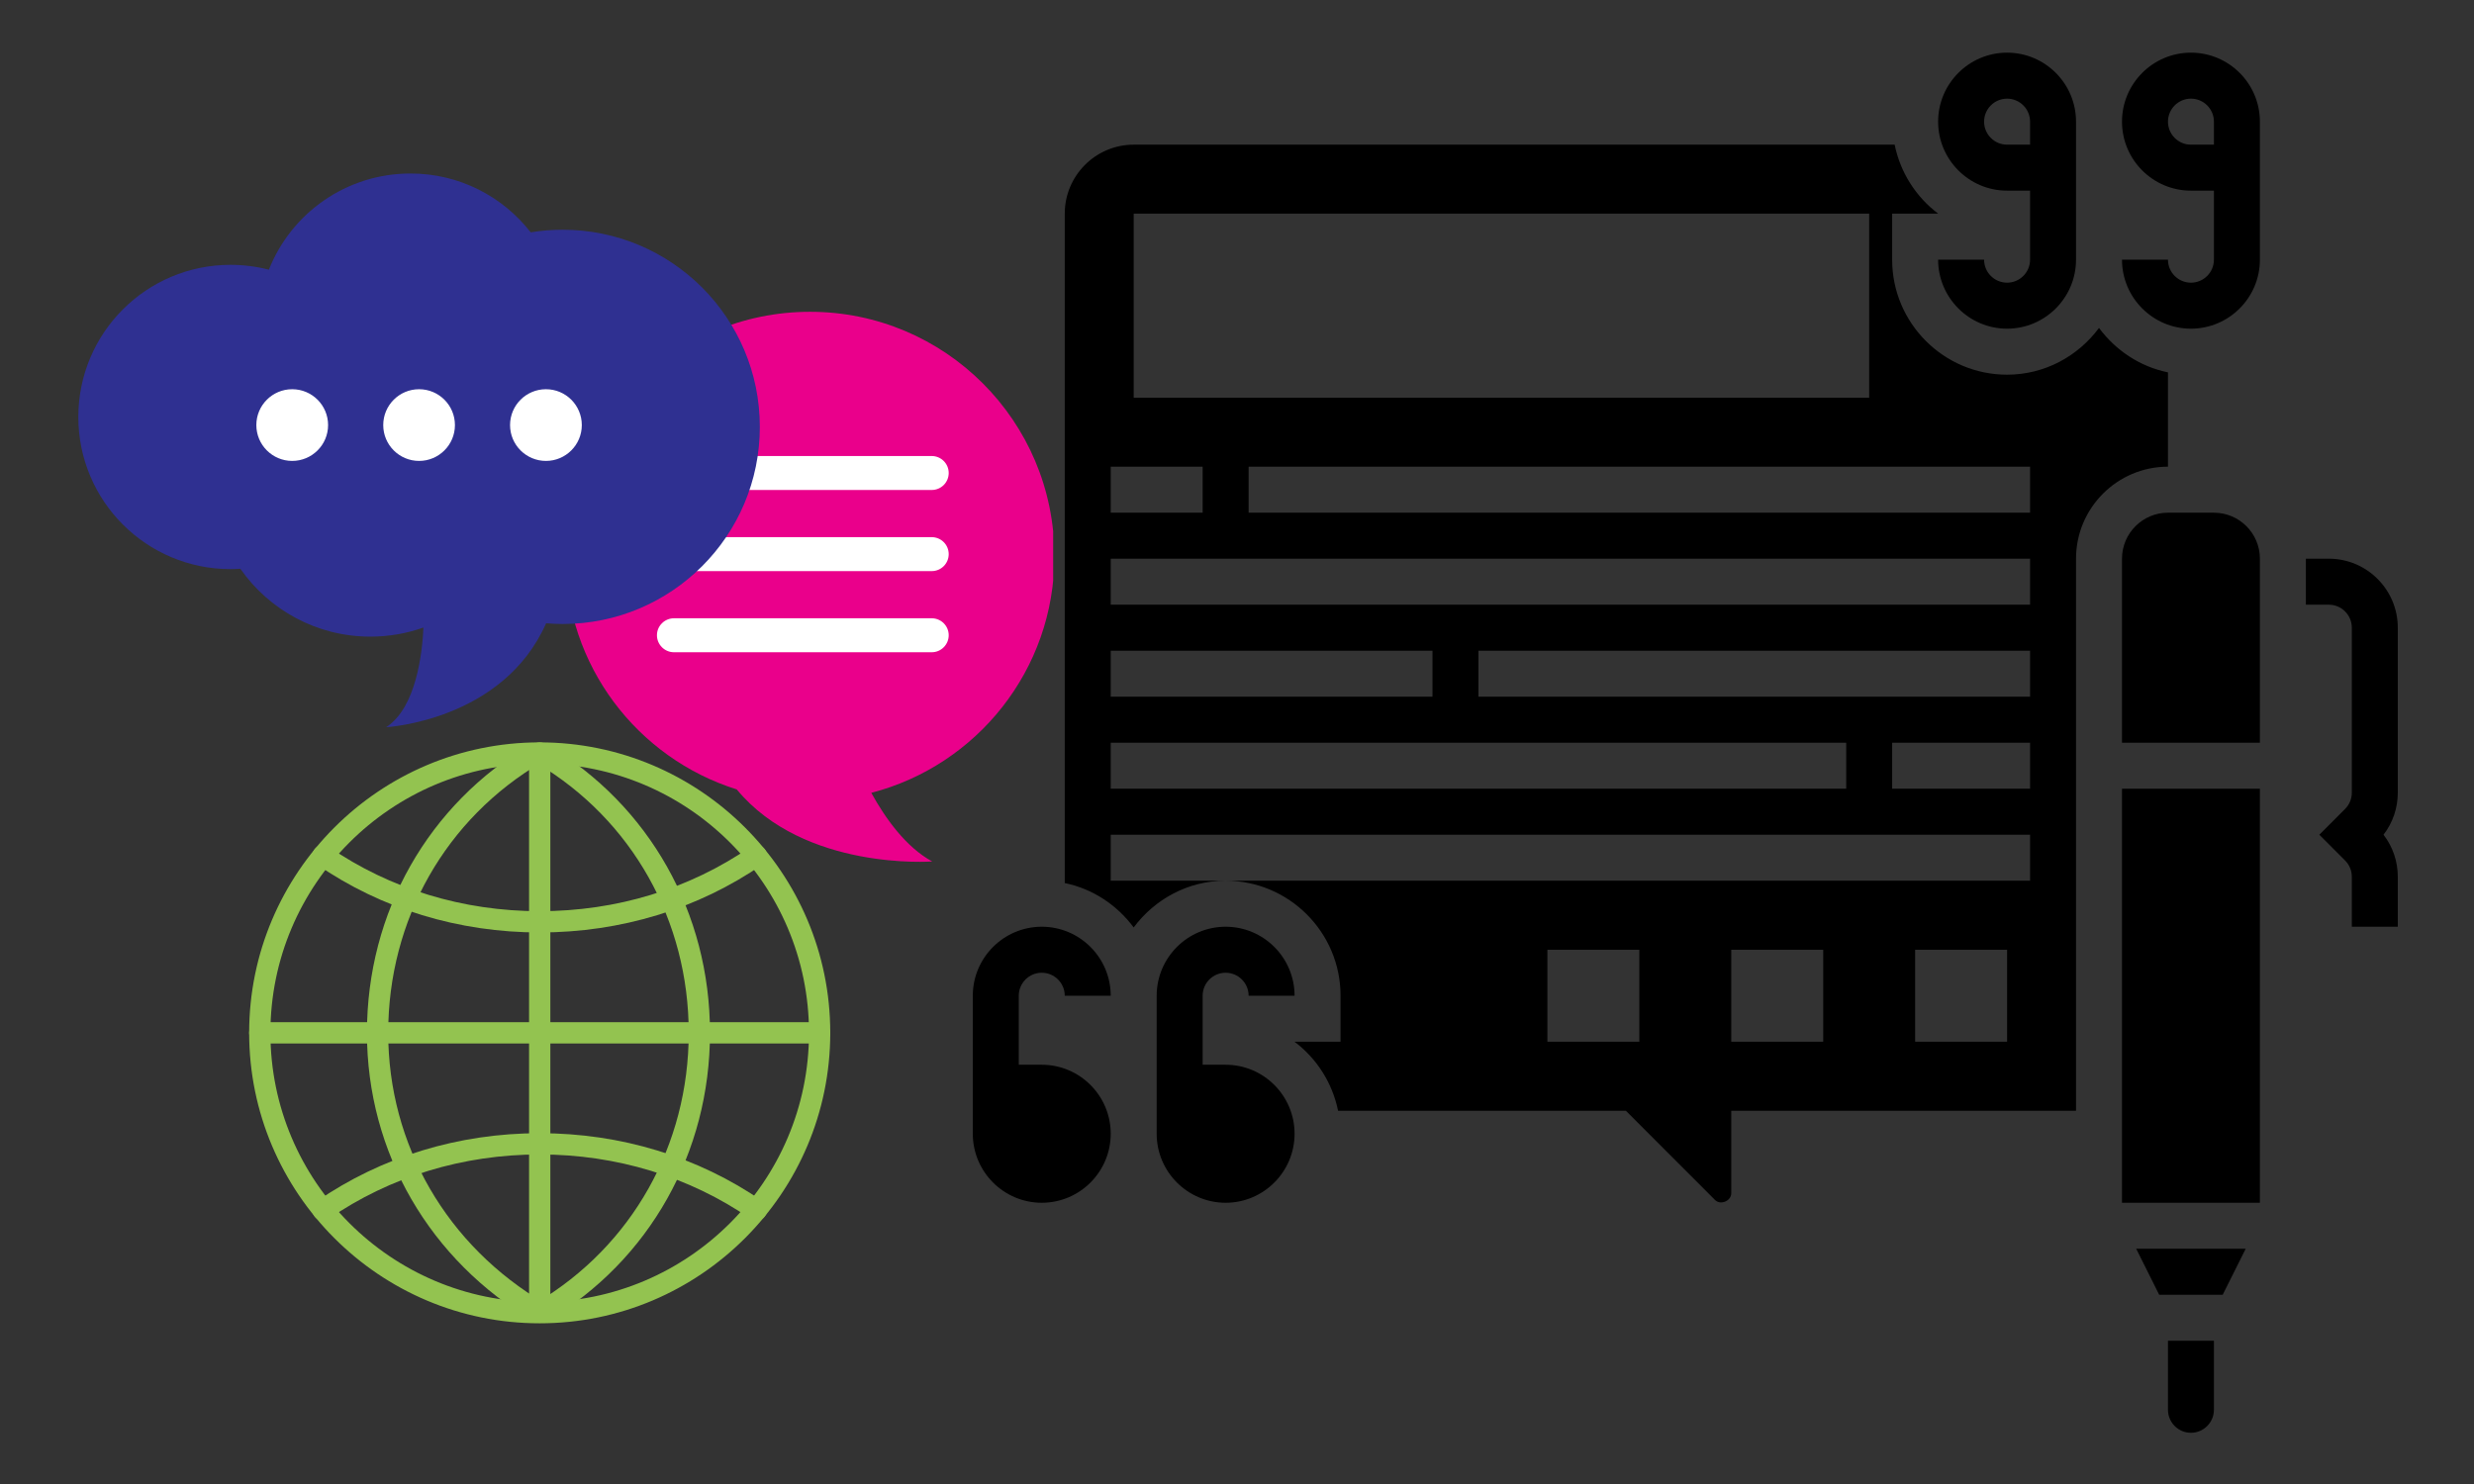 <?xml version="1.0" encoding="UTF-8"?> <svg xmlns="http://www.w3.org/2000/svg" xmlns:xlink="http://www.w3.org/1999/xlink" width="500" zoomAndPan="magnify" viewBox="0 0 375 225" height="300" preserveAspectRatio="xMidYMid meet" version="1.0"><rect x="0" y="0" width="375" height="225" fill="#333333" stroke="none"/><defs><clipPath id="6bb6513cc9"><path d="M 349 84 L 363.453 84 L 363.453 141 L 349 141 Z M 349 84 " clip-rule="nonzero"></path></clipPath><clipPath id="570d58bf3d"><path d="M 321 8.035 L 343 8.035 L 343 50 L 321 50 Z M 321 8.035 " clip-rule="nonzero"></path></clipPath><clipPath id="7e6ec1505c"><path d="M 293 8.035 L 315 8.035 L 315 50 L 293 50 Z M 293 8.035 " clip-rule="nonzero"></path></clipPath><clipPath id="5c04dfd619"><path d="M 147.453 140 L 169 140 L 169 183 L 147.453 183 Z M 147.453 140 " clip-rule="nonzero"></path></clipPath><clipPath id="d15d64d623"><path d="M 328 203 L 336 203 L 336 217.234 L 328 217.234 Z M 328 203 " clip-rule="nonzero"></path></clipPath><clipPath id="7c64b126fa"><path d="M 37.738 112.5 L 126 112.5 L 126 201 L 37.738 201 Z M 37.738 112.5 " clip-rule="nonzero"></path></clipPath><clipPath id="64d67975a5"><path d="M 55 112.5 L 83 112.5 L 83 201 L 55 201 Z M 55 112.5 " clip-rule="nonzero"></path></clipPath><clipPath id="ba9040a8b2"><path d="M 80 112.5 L 108 112.5 L 108 201 L 80 201 Z M 80 112.5 " clip-rule="nonzero"></path></clipPath><clipPath id="c2f21f4839"><path d="M 80 112.5 L 84 112.5 L 84 201 L 80 201 Z M 80 112.5 " clip-rule="nonzero"></path></clipPath><clipPath id="fca07d27af"><path d="M 37.738 154 L 126 154 L 126 159 L 37.738 159 Z M 37.738 154 " clip-rule="nonzero"></path></clipPath><clipPath id="59402bb29d"><path d="M 85 47 L 159.633 47 L 159.633 131 L 85 131 Z M 85 47 " clip-rule="nonzero"></path></clipPath><clipPath id="598651a852"><path d="M 11.883 26.32 L 116 26.32 L 116 111 L 11.883 111 Z M 11.883 26.32 " clip-rule="nonzero"></path></clipPath></defs><g clip-path="url(#6bb6513cc9)"><path fill="#000000" d="M 363.449 95.172 C 363.449 89.402 358.762 84.707 353 84.707 L 349.516 84.707 L 349.516 91.684 L 353 91.684 C 354.922 91.684 356.48 93.25 356.48 95.172 L 356.48 120.18 C 356.48 121.109 356.121 121.988 355.461 122.648 L 351.555 126.559 L 355.461 130.469 C 356.121 131.125 356.48 132.004 356.48 132.938 L 356.48 140.508 L 363.449 140.508 L 363.449 132.938 C 363.449 130.602 362.691 128.379 361.285 126.559 C 362.691 124.738 363.449 122.516 363.449 120.18 Z M 363.449 95.172 " fill-opacity="1" fill-rule="nonzero"></path></g><g clip-path="url(#570d58bf3d)"><path fill="#000000" d="M 332.094 7.984 C 326.332 7.984 321.645 12.676 321.645 18.445 C 321.645 24.215 326.332 28.906 332.094 28.906 L 335.578 28.906 L 335.578 39.371 C 335.578 41.293 334.02 42.859 332.094 42.859 C 330.172 42.859 328.613 41.293 328.613 39.371 L 321.645 39.371 C 321.645 45.137 326.332 49.832 332.094 49.832 C 337.859 49.832 342.547 45.137 342.547 39.371 L 342.547 18.445 C 342.547 12.676 337.859 7.984 332.094 7.984 Z M 335.578 21.934 L 332.094 21.934 C 330.172 21.934 328.613 20.367 328.613 18.445 C 328.613 16.523 330.172 14.957 332.094 14.957 C 334.02 14.957 335.578 16.523 335.578 18.445 Z M 335.578 21.934 " fill-opacity="1" fill-rule="nonzero"></path></g><g clip-path="url(#7e6ec1505c)"><path fill="#000000" d="M 304.227 28.906 L 307.711 28.906 L 307.711 39.371 C 307.711 41.293 306.148 42.859 304.227 42.859 C 302.301 42.859 300.742 41.293 300.742 39.371 L 293.773 39.371 C 293.773 45.137 298.465 49.832 304.227 49.832 C 309.988 49.832 314.676 45.137 314.676 39.371 L 314.676 18.445 C 314.676 12.676 309.988 7.984 304.227 7.984 C 298.465 7.984 293.773 12.676 293.773 18.445 C 293.773 24.215 298.465 28.906 304.227 28.906 Z M 304.227 14.957 C 306.148 14.957 307.711 16.523 307.711 18.445 L 307.711 21.934 L 304.227 21.934 C 302.301 21.934 300.742 20.367 300.742 18.445 C 300.742 16.523 302.301 14.957 304.227 14.957 Z M 304.227 14.957 " fill-opacity="1" fill-rule="nonzero"></path></g><g clip-path="url(#5c04dfd619)"><path fill="#000000" d="M 157.906 147.484 C 159.828 147.484 161.391 149.047 161.391 150.969 L 168.359 150.969 C 168.359 145.203 163.668 140.508 157.906 140.508 C 152.145 140.508 147.453 145.203 147.453 150.969 L 147.453 171.895 C 147.453 177.664 152.145 182.359 157.906 182.359 C 163.668 182.359 168.359 177.664 168.359 171.895 C 168.359 166.125 163.668 161.434 157.906 161.434 L 154.422 161.434 L 154.422 150.969 C 154.422 149.047 155.984 147.484 157.906 147.484 Z M 157.906 147.484 " fill-opacity="1" fill-rule="nonzero"></path></g><path fill="#000000" d="M 185.777 161.434 L 182.293 161.434 L 182.293 150.969 C 182.293 149.047 183.852 147.484 185.777 147.484 C 187.699 147.484 189.262 149.047 189.262 150.969 L 196.227 150.969 C 196.227 145.203 191.539 140.508 185.777 140.508 C 180.016 140.508 175.324 145.203 175.324 150.969 L 175.324 171.895 C 175.324 177.664 180.016 182.359 185.777 182.359 C 191.539 182.359 196.227 177.664 196.227 171.895 C 196.227 166.125 191.539 161.434 185.777 161.434 Z M 185.777 161.434 " fill-opacity="1" fill-rule="nonzero"></path><g clip-path="url(#d15d64d623)"><path fill="#000000" d="M 328.613 213.746 C 328.613 215.668 330.172 217.234 332.094 217.234 C 334.02 217.234 335.578 215.668 335.578 213.746 L 335.578 203.281 L 328.613 203.281 Z M 328.613 213.746 " fill-opacity="1" fill-rule="nonzero"></path></g><path fill="#000000" d="M 328.613 56.457 C 324.34 55.582 320.676 53.105 318.16 49.723 C 314.984 53.996 309.941 56.809 304.227 56.809 C 294.621 56.809 286.805 48.984 286.805 39.371 L 286.805 32.395 L 293.785 32.395 C 290.441 29.879 288.051 26.18 287.184 21.934 L 171.84 21.934 C 166.078 21.934 161.391 26.625 161.391 32.395 L 161.391 133.887 C 165.66 134.758 169.324 137.234 171.84 140.617 C 175.02 136.344 180.059 133.531 185.777 133.531 L 168.359 133.531 L 168.359 126.559 L 307.711 126.559 L 307.711 133.531 L 185.777 133.531 C 195.383 133.531 203.195 141.355 203.195 150.969 L 203.195 157.945 L 196.219 157.945 C 199.562 160.461 201.953 164.16 202.82 168.406 L 246.441 168.406 L 259.957 181.938 C 260.785 182.77 262.418 182.09 262.418 180.914 L 262.418 168.406 L 314.676 168.406 L 314.676 84.707 C 314.676 77.016 320.926 70.758 328.613 70.758 Z M 248.484 157.945 L 234.551 157.945 L 234.551 143.996 L 248.484 143.996 Z M 276.355 157.945 L 262.418 157.945 L 262.418 143.996 L 276.355 143.996 Z M 304.227 157.945 L 290.289 157.945 L 290.289 143.996 L 304.227 143.996 Z M 171.84 32.395 L 283.324 32.395 L 283.324 60.297 L 171.84 60.297 Z M 168.359 70.758 L 182.293 70.758 L 182.293 77.734 L 168.359 77.734 Z M 168.359 98.656 L 217.129 98.656 L 217.129 105.633 L 168.359 105.633 Z M 279.84 119.582 L 168.359 119.582 L 168.359 112.609 L 279.84 112.609 Z M 307.711 119.582 L 286.805 119.582 L 286.805 112.609 L 307.711 112.609 Z M 307.711 105.633 L 224.098 105.633 L 224.098 98.656 L 307.711 98.656 Z M 307.711 91.684 L 168.359 91.684 L 168.359 84.707 L 307.711 84.707 Z M 307.711 77.734 L 189.262 77.734 L 189.262 70.758 L 307.711 70.758 Z M 307.711 77.734 " fill-opacity="1" fill-rule="nonzero"></path><path fill="#000000" d="M 327.281 196.309 L 336.91 196.309 L 340.395 189.332 L 323.797 189.332 Z M 327.281 196.309 " fill-opacity="1" fill-rule="nonzero"></path><path fill="#000000" d="M 321.645 119.582 L 342.547 119.582 L 342.547 182.359 L 321.645 182.359 Z M 321.645 119.582 " fill-opacity="1" fill-rule="nonzero"></path><path fill="#000000" d="M 335.578 77.734 L 328.613 77.734 C 324.77 77.734 321.645 80.859 321.645 84.707 L 321.645 112.609 L 342.547 112.609 L 342.547 84.707 C 342.547 80.859 339.422 77.734 335.578 77.734 Z M 335.578 77.734 " fill-opacity="1" fill-rule="nonzero"></path><g clip-path="url(#7c64b126fa)"><path fill="#93c350" d="M 81.805 115.777 C 59.297 115.777 40.988 134.09 40.988 156.594 C 40.988 179.102 59.297 197.414 81.805 197.414 C 104.312 197.414 122.625 179.102 122.625 156.594 C 122.625 134.09 104.312 115.777 81.805 115.777 Z M 81.805 200.637 C 57.52 200.637 37.766 180.879 37.766 156.594 C 37.766 132.309 57.52 112.555 81.805 112.555 C 106.09 112.555 125.848 132.309 125.848 156.594 C 125.848 180.879 106.09 200.637 81.805 200.637 " fill-opacity="1" fill-rule="nonzero"></path></g><g clip-path="url(#64d67975a5)"><path fill="#93c350" d="M 80.992 200.414 C 65.105 191.094 55.621 174.715 55.621 156.594 C 55.621 138.297 64.918 121.918 80.488 112.781 L 82.117 115.562 C 67.547 124.113 58.844 139.453 58.844 156.594 C 58.844 173.559 67.734 188.898 82.621 197.637 L 80.992 200.414 " fill-opacity="1" fill-rule="nonzero"></path></g><path fill="#93c350" d="M 81.805 141.375 C 69.504 141.375 57.824 137.809 48.039 131.07 C 47.305 130.562 47.121 129.562 47.625 128.828 C 48.129 128.098 49.133 127.91 49.867 128.414 C 59.113 134.785 70.16 138.152 81.805 138.152 C 93.449 138.152 104.492 134.785 113.738 128.418 C 114.477 127.914 115.477 128.102 115.98 128.832 C 116.484 129.562 116.301 130.566 115.566 131.07 C 105.777 137.812 94.105 141.375 81.805 141.375 " fill-opacity="1" fill-rule="nonzero"></path><path fill="#93c350" d="M 48.953 185.059 C 48.441 185.059 47.938 184.816 47.625 184.363 C 47.121 183.629 47.305 182.629 48.039 182.121 C 57.828 175.379 69.504 171.812 81.805 171.812 C 94.105 171.812 105.781 175.375 115.57 182.117 C 116.305 182.621 116.488 183.625 115.984 184.359 C 115.48 185.09 114.48 185.285 113.742 184.773 C 104.492 178.402 93.449 175.035 81.805 175.035 C 70.16 175.035 59.117 178.402 49.867 184.773 C 49.59 184.965 49.27 185.059 48.953 185.059 " fill-opacity="1" fill-rule="nonzero"></path><g clip-path="url(#ba9040a8b2)"><path fill="#93c350" d="M 82.223 200.465 C 81.672 200.465 81.137 200.184 80.836 199.676 C 80.383 198.91 80.633 197.922 81.398 197.469 C 95.797 188.891 104.395 173.609 104.395 156.594 C 104.395 139.578 95.801 124.301 81.402 115.73 C 80.637 115.273 80.387 114.285 80.844 113.52 C 81.301 112.754 82.289 112.5 83.051 112.961 C 98.434 122.121 107.617 138.434 107.617 156.594 C 107.617 174.758 98.434 191.07 83.047 200.238 C 82.789 200.391 82.504 200.465 82.223 200.465 " fill-opacity="1" fill-rule="nonzero"></path></g><g clip-path="url(#c2f21f4839)"><path fill="#93c350" d="M 81.805 200.465 C 80.914 200.465 80.195 199.742 80.195 198.852 L 80.195 114.164 C 80.195 113.273 80.914 112.555 81.805 112.555 C 82.695 112.555 83.418 113.273 83.418 114.164 L 83.418 198.852 C 83.418 199.742 82.695 200.465 81.805 200.465 " fill-opacity="1" fill-rule="nonzero"></path></g><g clip-path="url(#fca07d27af)"><path fill="#93c350" d="M 124.234 158.207 L 39.375 158.207 C 38.484 158.207 37.766 157.484 37.766 156.594 C 37.766 155.703 38.484 154.984 39.375 154.984 L 124.234 154.984 C 125.125 154.984 125.848 155.703 125.848 156.594 C 125.848 157.484 125.125 158.207 124.234 158.207 " fill-opacity="1" fill-rule="nonzero"></path></g><g clip-path="url(#59402bb29d)"><path fill="#ea008b" d="M 85.723 84.328 C 85.723 63.863 102.309 47.273 122.777 47.273 C 143.242 47.273 159.824 63.863 159.824 84.328 C 159.824 101.586 148.031 116.078 132.066 120.207 C 134.227 124.125 137.328 128.449 141.301 130.613 C 141.301 130.613 121.926 132.086 111.672 119.688 C 96.633 114.969 85.723 100.922 85.723 84.328 " fill-opacity="1" fill-rule="nonzero"></path></g><path fill="#ffffff" d="M 141.227 74.289 L 102.16 74.289 C 100.738 74.289 99.578 73.137 99.578 71.715 C 99.578 70.293 100.738 69.141 102.16 69.141 L 141.227 69.141 C 142.648 69.141 143.801 70.293 143.801 71.715 C 143.801 73.137 142.648 74.289 141.227 74.289 " fill-opacity="1" fill-rule="nonzero"></path><path fill="#ffffff" d="M 141.227 86.59 L 102.16 86.59 C 100.738 86.59 99.578 85.438 99.578 84.016 C 99.578 82.594 100.738 81.441 102.16 81.441 L 141.227 81.441 C 142.648 81.441 143.801 82.594 143.801 84.016 C 143.801 85.438 142.648 86.59 141.227 86.59 " fill-opacity="1" fill-rule="nonzero"></path><path fill="#ffffff" d="M 141.227 98.891 L 102.16 98.891 C 100.738 98.891 99.578 97.734 99.578 96.312 C 99.578 94.895 100.738 93.742 102.16 93.742 L 141.227 93.742 C 142.648 93.742 143.801 94.895 143.801 96.312 C 143.801 97.734 142.648 98.891 141.227 98.891 " fill-opacity="1" fill-rule="nonzero"></path><g clip-path="url(#598651a852)"><path fill="#2f3091" d="M 85.285 34.832 C 83.633 34.832 82.016 34.965 80.441 35.227 C 76.219 29.797 69.629 26.305 62.223 26.305 C 52.469 26.305 44.133 32.348 40.754 40.891 C 38.895 40.41 36.945 40.152 34.941 40.152 C 22.199 40.152 11.871 50.48 11.871 63.219 C 11.871 75.957 22.199 86.289 34.941 86.289 C 35.441 86.289 35.938 86.266 36.434 86.238 C 40.777 92.453 47.984 96.523 56.141 96.523 C 58.965 96.523 61.668 96.035 64.184 95.145 C 64.016 98.863 63.129 107.293 58.531 110.254 C 58.531 110.254 76.23 109.305 82.777 94.5 C 83.605 94.566 84.441 94.609 85.285 94.609 C 101.789 94.609 115.172 81.223 115.172 64.723 C 115.172 48.211 101.789 34.832 85.285 34.832 " fill-opacity="1" fill-rule="nonzero"></path></g><path fill="#ffffff" d="M 49.73 64.449 C 49.73 67.449 47.293 69.883 44.289 69.883 C 41.293 69.883 38.855 67.449 38.855 64.449 C 38.855 61.445 41.293 59.012 44.289 59.012 C 47.293 59.012 49.73 61.445 49.73 64.449 " fill-opacity="1" fill-rule="nonzero"></path><path fill="#ffffff" d="M 68.957 64.449 C 68.957 67.449 66.52 69.883 63.523 69.883 C 60.523 69.883 58.09 67.449 58.09 64.449 C 58.09 61.445 60.523 59.012 63.523 59.012 C 66.52 59.012 68.957 61.445 68.957 64.449 " fill-opacity="1" fill-rule="nonzero"></path><path fill="#ffffff" d="M 88.188 64.449 C 88.188 67.449 85.754 69.883 82.754 69.883 C 79.75 69.883 77.312 67.449 77.312 64.449 C 77.312 61.445 79.75 59.012 82.754 59.012 C 85.754 59.012 88.188 61.445 88.188 64.449 " fill-opacity="1" fill-rule="nonzero"></path></svg> 